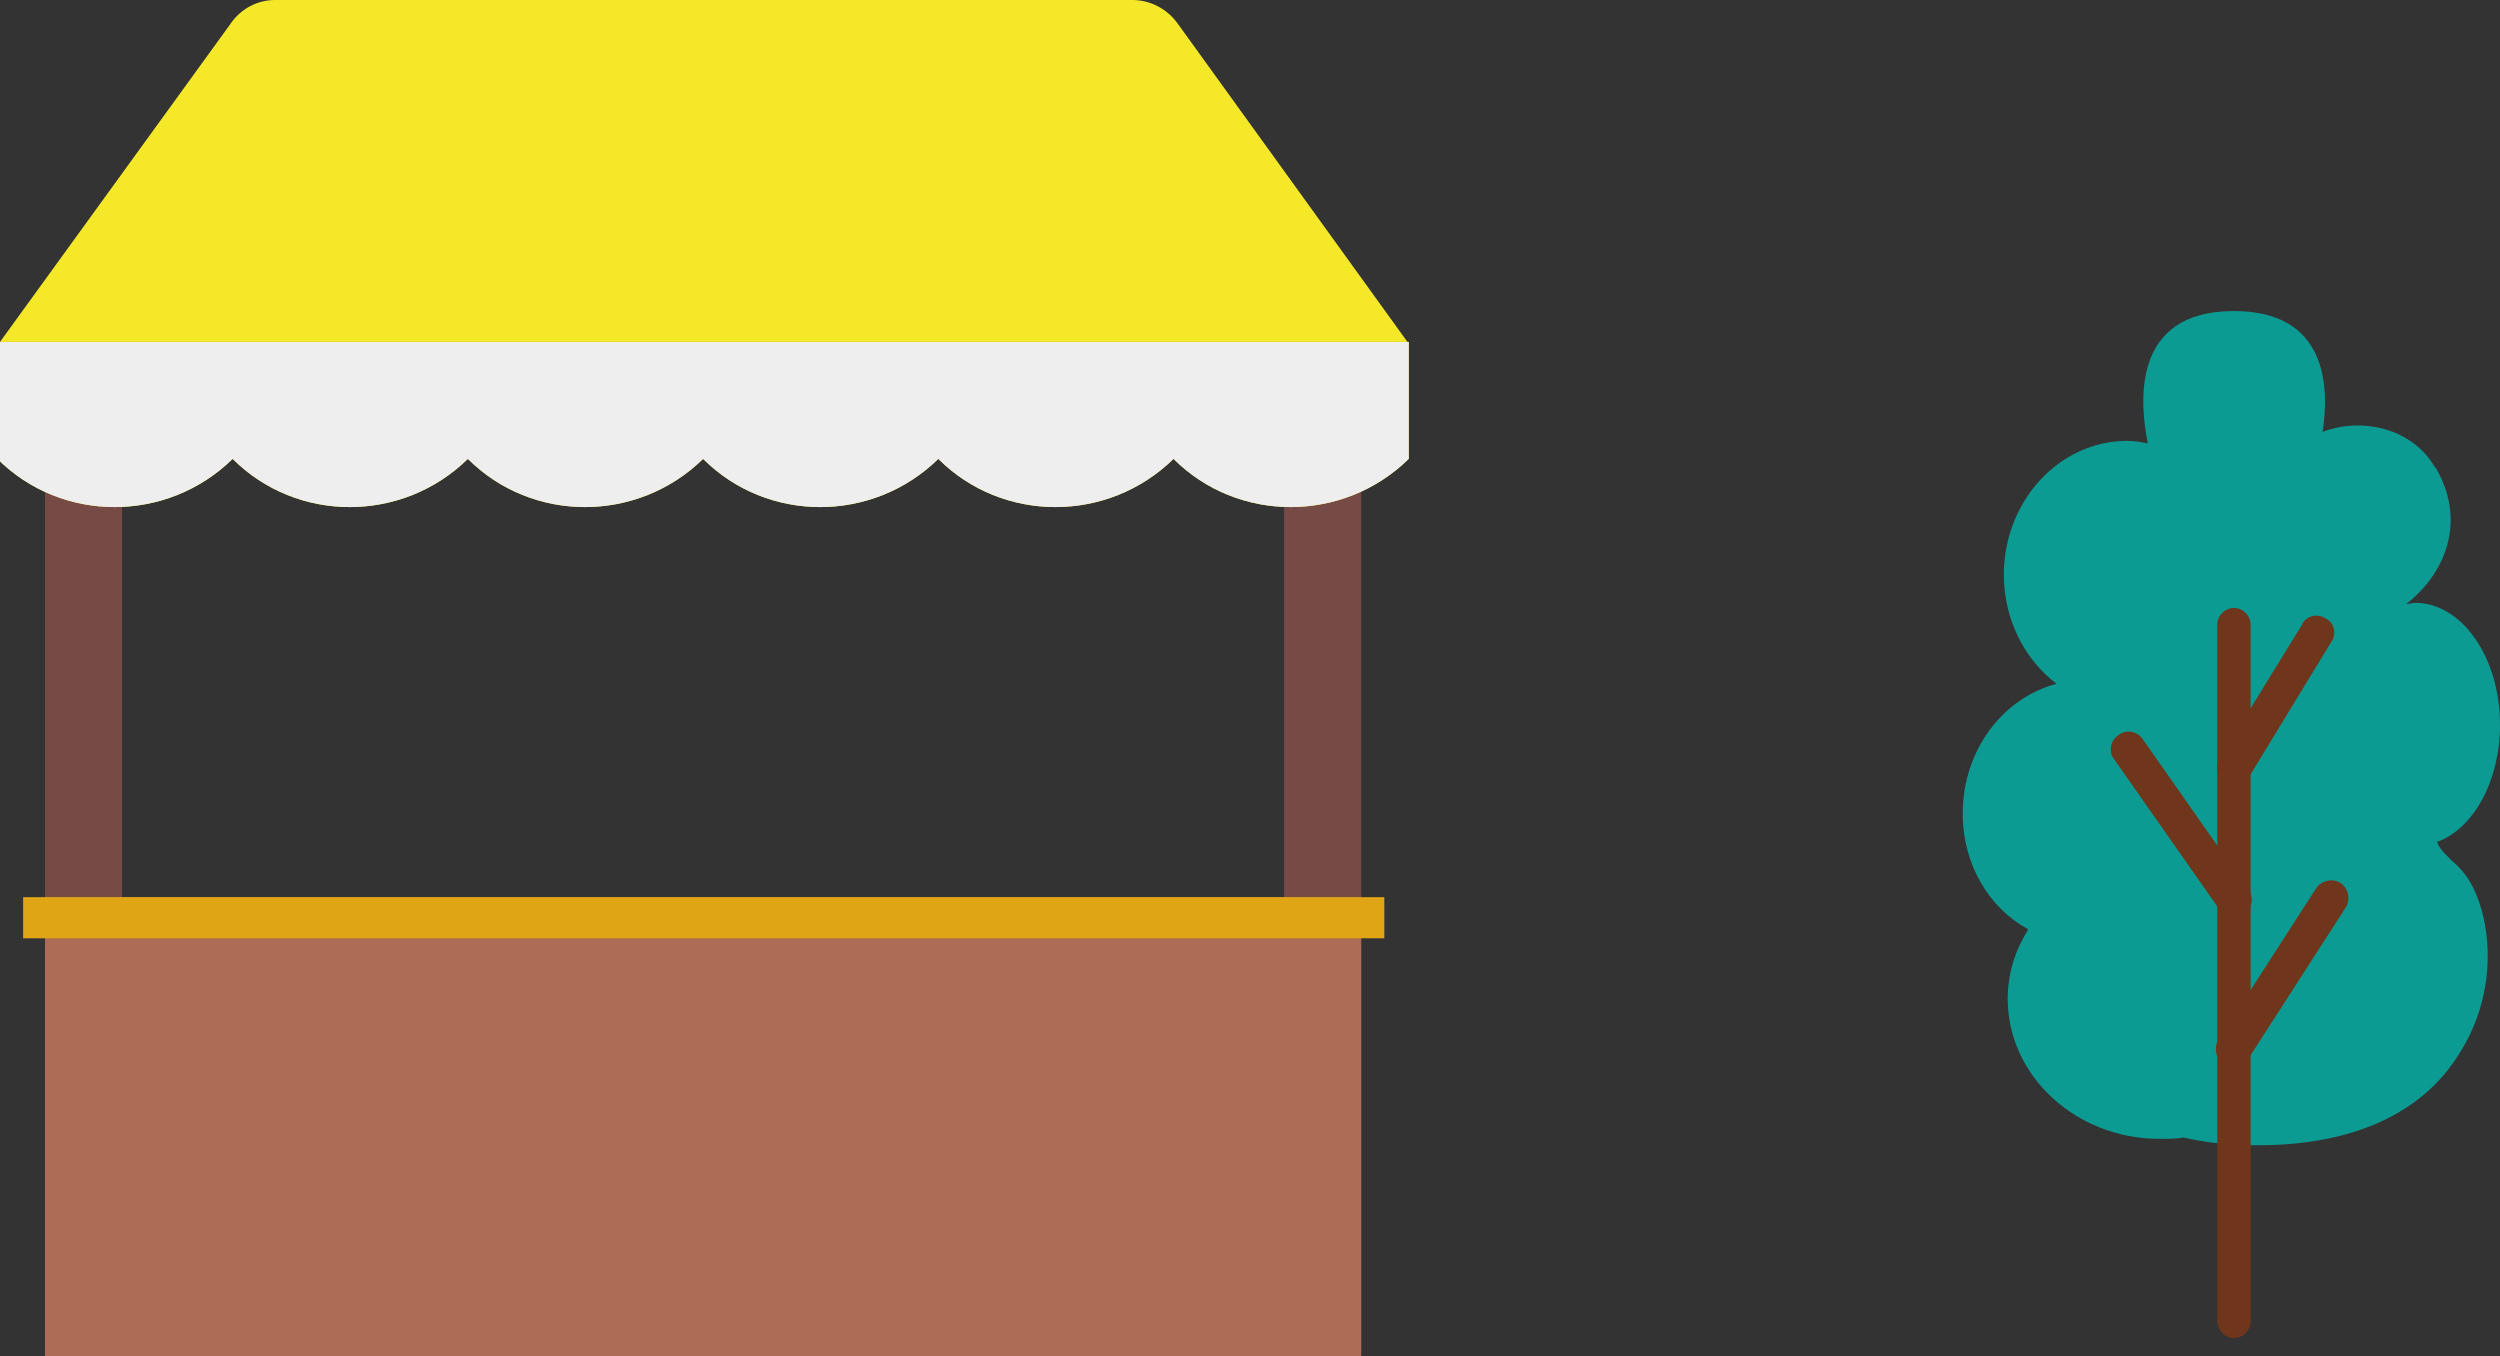 <?xml version="1.0" encoding="utf-8"?>
<!-- Generator: Adobe Illustrator 27.5.0, SVG Export Plug-In . SVG Version: 6.00 Build 0)  -->
<svg version="1.1" id="レイヤー_1" xmlns="http://www.w3.org/2000/svg" xmlns:xlink="http://www.w3.org/1999/xlink" x="0px"
	 y="0px" width="194.5px" height="105.5px" viewBox="0 0 194.5 105.5" style="enable-background:new 0 0 194.5 105.5;"
	 xml:space="preserve">
<rect x="0" y="0" width="194.5" height="105.5" fill="#333333" stroke="none"/>
<style type="text/css">
	.st0{fill:#0C9B93;}
	.st1{fill:#6F361C;}
	.st2{fill:#764A45;}
	.st3{fill:#AD6C55;}
	.st4{fill:#E0A514;}
	.st5{fill:#F4E829;}
	.st6{fill:#EFEEEF;}
</style>
<g>
	<g>
		<path class="st0" d="M152.7,63.3c0-4.9,3.1-9,7.3-10.1c-2.5-1.9-4.1-5-4.1-8.5c0-5.7,4.3-10.4,9.6-10.4c0.6,0,1.1,0.1,1.6,0.2
			c-0.6-3-1.4-10.3,6.7-10.3c7.4,0,7.4,6.1,6.9,9.4c0.8-0.3,1.7-0.5,2.7-0.5c2.7,0,4.9,1.3,6,3.2c0,0,0.1,0.1,0.1,0.1
			c2.3,3.9,1,8-2.3,10.6c0.2,0,0.5-0.1,0.7-0.1c3.6,0,6.6,4.2,6.6,9.5c0,4.4-2.1,8.1-4.9,9.1c0.2,0.6,0.8,1.1,1.3,1.6
			c1.3,1.1,1.9,2.6,2.3,4.2c0.8,3.5,0.2,7.3-1.7,10.4c-3.3,5.6-9.6,7.4-15.8,7.4c-2.2,0-4.1-0.2-5.8-0.6c-0.6,0.1-1.2,0.1-1.9,0.1
			c-6.5,0-11.8-4.9-11.8-10.9c0-2,0.6-3.8,1.6-5.4C154.8,70.7,152.7,67.3,152.7,63.3z"/>
		<g>
			<g>
				<path class="st1" d="M173.8,104.1c0.7,0,1.3-0.6,1.3-1.3V48.6c0-0.7-0.6-1.3-1.3-1.3c-0.7,0-1.3,0.6-1.3,1.3v54.1
					C172.5,103.5,173.1,104.1,173.8,104.1z"/>
				<path class="st1" d="M173.8,71.3c0.3,0,0.5-0.1,0.8-0.2c0.6-0.4,0.8-1.3,0.3-1.9l-8.2-11.7c-0.4-0.6-1.3-0.8-1.9-0.3
					c-0.6,0.4-0.8,1.3-0.3,1.9l8.2,11.7C173,71.1,173.4,71.3,173.8,71.3z"/>
				<path class="st1" d="M173.8,83c0.4,0,0.9-0.2,1.1-0.6l7.6-11.8c0.4-0.6,0.2-1.5-0.4-1.9c-0.6-0.4-1.5-0.2-1.9,0.4l-7.6,11.8
					c-0.4,0.6-0.2,1.5,0.4,1.9C173.3,82.9,173.6,83,173.8,83z"/>
				<path class="st1" d="M173.8,61c0.5,0,0.9-0.2,1.2-0.6l6.4-10.5c0.4-0.6,0.2-1.5-0.5-1.8c-0.6-0.4-1.5-0.2-1.8,0.5L172.7,59
					c-0.4,0.6-0.2,1.5,0.5,1.8C173.4,60.9,173.6,61,173.8,61z"/>
			</g>
		</g>
	</g>
</g>
<g>
	<g>
		<g>
			<g>
				<g>
					<rect x="3.5" y="32.3" class="st2" width="6" height="73.1"/>
					<rect x="99.9" y="32.3" class="st2" width="6" height="73.1"/>
					<rect x="3.5" y="69.8" class="st3" width="102.4" height="35.7"/>
					<rect x="1.8" y="69.8" class="st4" width="105.9" height="3.2"/>
				</g>
				<g>
					<g>
						<path class="st5" d="M91.3,26.6c-6.1,0-12.2,0-18.3,0c0,0,0,0,0,0c-6.1,0-12.2,0-18.3,0c-6.1,0-12.2,0-18.3,0c0,0,0,0,0,0
							c-6.1,0-12.2,0-18.3,0c-6.1,0-12.2,0-18.3,0c0,3,0,6.1,0,9.1c5,5,13.2,5,18.3,0c5,5,13.2,5,18.3,0c5,5,13.2,5,18.3,0
							c5,5,13.2,5,18.3,0c5,5,13.2,5,18.3,0c5,5,13.2,5,18.3,0c0-3,0-6.1,0-9.1C103.4,26.6,97.3,26.6,91.3,26.6z"/>
						<path class="st6" d="M91.3,26.6c-6.1,0-12.2,0-18.3,0c0,0,0,0,0,0c-6.1,0-12.2,0-18.3,0c-6.1,0-12.2,0-18.3,0c0,0,0,0,0,0
							c-6.1,0-12.2,0-18.3,0c-6.1,0-12.2,0-18.3,0c0,3,0,6.1,0,9.1c5,5,13.2,5,18.3,0c5,5,13.2,5,18.3,0c5,5,13.2,5,18.3,0
							c5,5,13.2,5,18.3,0c5,5,13.2,5,18.3,0c5,5,13.2,5,18.3,0c0-3,0-6.1,0-9.1C103.4,26.6,97.3,26.6,91.3,26.6z"/>
					</g>
					<path class="st5" d="M91.6,1.8C90.8,0.7,89.5,0,88.1,0H21.4c-1.4,0-2.7,0.7-3.5,1.9L0,26.6h109.5L91.6,1.8z"/>
				</g>
			</g>
		</g>
	</g>
</g>
</svg>
